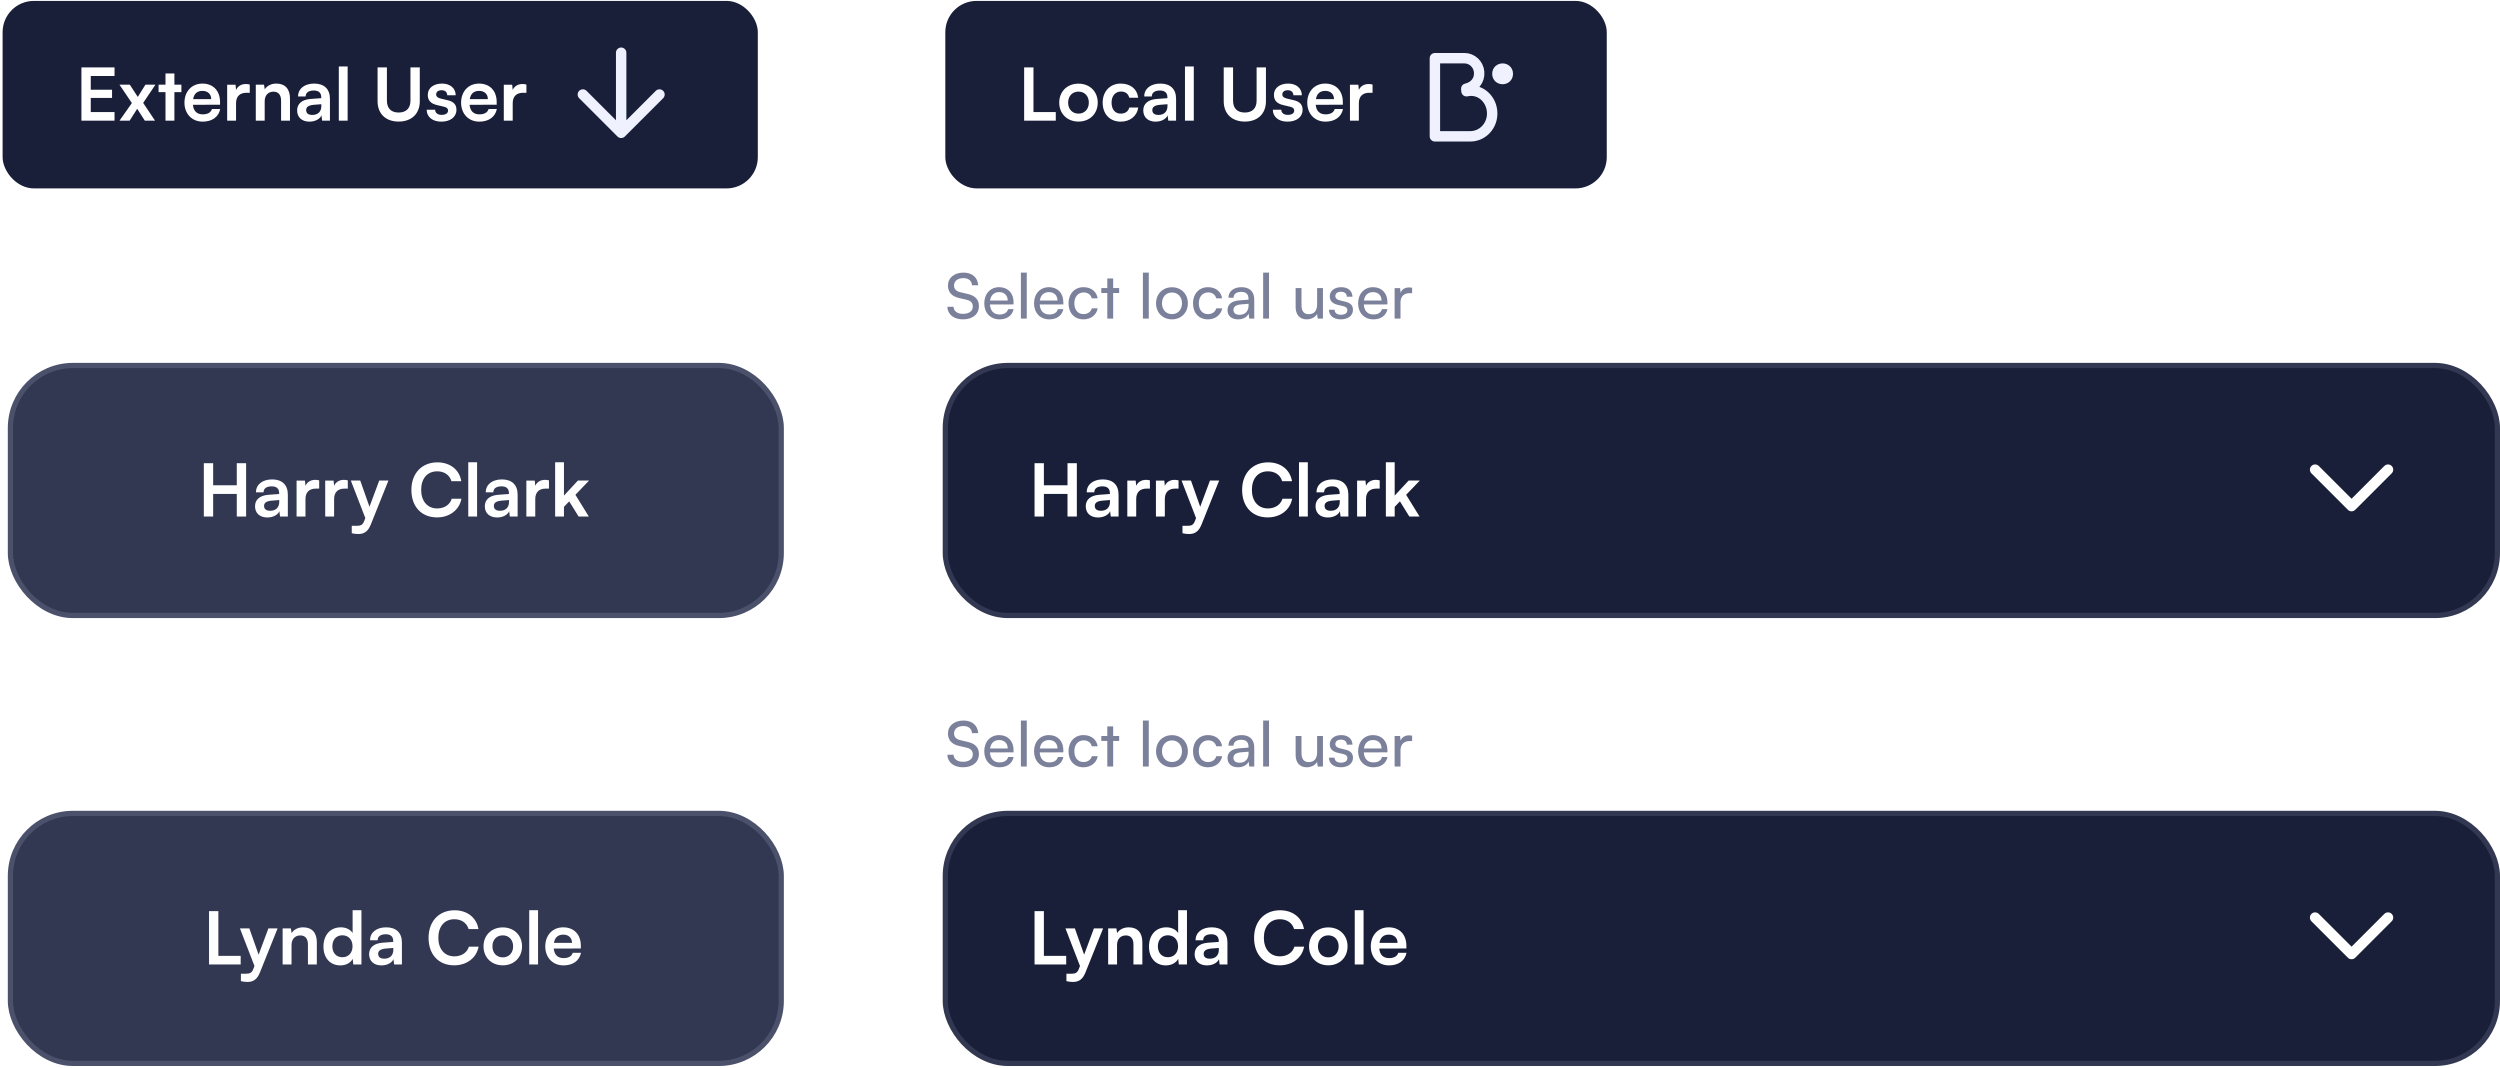 <svg width="480" height="205" viewBox="0 0 480 205" fill="none" xmlns="http://www.w3.org/2000/svg">
<g filter="url(#filter0_b_2_13)">
<rect x="181.5" y="70.174" width="298" height="48" rx="12" fill="#1A1F39"/>
<rect x="181.5" y="70.174" width="298" height="48" rx="12" stroke="#333852"/>
<path d="M200.426 99.174H198.634V88.94H200.426V93.168H204.962V88.94H206.754V99.174H204.962V94.834H200.426V99.174ZM210.831 99.356C209.361 99.356 208.465 98.502 208.465 97.2C208.465 95.926 209.389 95.128 211.027 95.002L213.099 94.848V94.694C213.099 93.756 212.539 93.378 211.671 93.378C210.663 93.378 210.103 93.798 210.103 94.526H208.647C208.647 93.028 209.879 92.048 211.755 92.048C213.617 92.048 214.765 93.056 214.765 94.974V99.174H213.267L213.141 98.152C212.847 98.866 211.909 99.356 210.831 99.356ZM211.391 98.068C212.441 98.068 213.113 97.438 213.113 96.374V96.01L211.671 96.122C210.607 96.22 210.201 96.57 210.201 97.13C210.201 97.76 210.621 98.068 211.391 98.068ZM220.783 92.23V93.812H220.153C218.921 93.812 218.151 94.47 218.151 95.814V99.174H216.443V92.272H218.053L218.151 93.28C218.445 92.594 219.103 92.132 220.027 92.132C220.265 92.132 220.503 92.16 220.783 92.23ZM226.279 92.23V93.812H225.649C224.417 93.812 223.647 94.47 223.647 95.814V99.174H221.939V92.272H223.549L223.647 93.28C223.941 92.594 224.599 92.132 225.523 92.132C225.761 92.132 225.999 92.16 226.279 92.23ZM227.038 102.38V100.952H228.06C228.732 100.952 229.152 100.798 229.446 99.986L229.642 99.468L226.856 92.258H228.662L230.44 97.298L232.316 92.258H234.08L230.692 100.714C230.174 102.002 229.446 102.534 228.312 102.534C227.836 102.534 227.416 102.478 227.038 102.38ZM243.401 99.342C240.419 99.342 238.487 97.27 238.487 94.064C238.487 90.886 240.489 88.772 243.485 88.772C245.907 88.772 247.713 90.186 248.063 92.384H246.173C245.823 91.194 244.801 90.494 243.443 90.494C241.553 90.494 240.363 91.866 240.363 94.05C240.363 96.22 241.567 97.62 243.443 97.62C244.829 97.62 245.893 96.892 246.229 95.758H248.091C247.699 97.914 245.823 99.342 243.401 99.342ZM251.1 99.174H249.406V88.758H251.1V99.174ZM254.95 99.356C253.48 99.356 252.584 98.502 252.584 97.2C252.584 95.926 253.508 95.128 255.146 95.002L257.218 94.848V94.694C257.218 93.756 256.658 93.378 255.79 93.378C254.782 93.378 254.222 93.798 254.222 94.526H252.766C252.766 93.028 253.998 92.048 255.874 92.048C257.736 92.048 258.884 93.056 258.884 94.974V99.174H257.386L257.26 98.152C256.966 98.866 256.028 99.356 254.95 99.356ZM255.51 98.068C256.56 98.068 257.232 97.438 257.232 96.374V96.01L255.79 96.122C254.726 96.22 254.32 96.57 254.32 97.13C254.32 97.76 254.74 98.068 255.51 98.068ZM264.902 92.23V93.812H264.272C263.04 93.812 262.27 94.47 262.27 95.814V99.174H260.562V92.272H262.172L262.27 93.28C262.564 92.594 263.222 92.132 264.146 92.132C264.384 92.132 264.622 92.16 264.902 92.23ZM267.78 99.174H266.086V88.758H267.78V95.156L270.468 92.258H272.61L269.978 95.002L272.554 99.174H270.594L268.788 96.262L267.78 97.312V99.174Z" fill="white"/>
<path d="M444.5 90.174C445.62 91.294 449.633 95.307 451.5 97.174L458.5 90.174" stroke="white" stroke-width="2" stroke-linecap="round" stroke-linejoin="round"/>
</g>
<g filter="url(#filter1_b_2_13)">
<rect x="181.5" y="156.174" width="298" height="48" rx="12" fill="#1A1F39"/>
<rect x="181.5" y="156.174" width="298" height="48" rx="12" stroke="#333852"/>
<path d="M200.426 174.94V183.522H204.71V185.174H198.634V174.94H200.426ZM204.753 188.38V186.952H205.775C206.447 186.952 206.867 186.798 207.161 185.986L207.357 185.468L204.571 178.258H206.377L208.155 183.298L210.031 178.258H211.795L208.407 186.714C207.889 188.002 207.161 188.534 206.027 188.534C205.551 188.534 205.131 188.478 204.753 188.38ZM214.473 185.174H212.765V178.258H214.347L214.487 179.154C214.921 178.454 215.761 178.048 216.699 178.048C218.435 178.048 219.331 179.126 219.331 180.918V185.174H217.623V181.324C217.623 180.162 217.049 179.602 216.167 179.602C215.117 179.602 214.473 180.33 214.473 181.45V185.174ZM223.851 185.356C221.849 185.356 220.603 183.886 220.603 181.744C220.603 179.588 221.863 178.048 223.949 178.048C224.915 178.048 225.769 178.454 226.203 179.14V174.758H227.897V185.174H226.329L226.217 184.096C225.797 184.894 224.901 185.356 223.851 185.356ZM224.229 183.788C225.419 183.788 226.189 182.934 226.189 181.688C226.189 180.442 225.419 179.574 224.229 179.574C223.039 179.574 222.311 180.456 222.311 181.688C222.311 182.92 223.039 183.788 224.229 183.788ZM231.735 185.356C230.265 185.356 229.369 184.502 229.369 183.2C229.369 181.926 230.293 181.128 231.931 181.002L234.003 180.848V180.694C234.003 179.756 233.443 179.378 232.575 179.378C231.567 179.378 231.007 179.798 231.007 180.526H229.551C229.551 179.028 230.783 178.048 232.659 178.048C234.521 178.048 235.669 179.056 235.669 180.974V185.174H234.171L234.045 184.152C233.751 184.866 232.813 185.356 231.735 185.356ZM232.295 184.068C233.345 184.068 234.017 183.438 234.017 182.374V182.01L232.575 182.122C231.511 182.22 231.105 182.57 231.105 183.13C231.105 183.76 231.525 184.068 232.295 184.068ZM245.698 185.342C242.716 185.342 240.784 183.27 240.784 180.064C240.784 176.886 242.786 174.772 245.782 174.772C248.204 174.772 250.01 176.186 250.36 178.384H248.47C248.12 177.194 247.098 176.494 245.74 176.494C243.85 176.494 242.66 177.866 242.66 180.05C242.66 182.22 243.864 183.62 245.74 183.62C247.126 183.62 248.19 182.892 248.526 181.758H250.388C249.996 183.914 248.12 185.342 245.698 185.342ZM251.337 181.702C251.337 179.546 252.891 178.062 255.033 178.062C257.175 178.062 258.729 179.546 258.729 181.702C258.729 183.858 257.175 185.342 255.033 185.342C252.891 185.342 251.337 183.858 251.337 181.702ZM253.045 181.702C253.045 182.962 253.857 183.816 255.033 183.816C256.209 183.816 257.021 182.962 257.021 181.702C257.021 180.442 256.209 179.588 255.033 179.588C253.857 179.588 253.045 180.442 253.045 181.702ZM261.805 185.174H260.111V174.758H261.805V185.174ZM266.691 185.356C264.633 185.356 263.191 183.858 263.191 181.716C263.191 179.546 264.605 178.048 266.635 178.048C268.707 178.048 270.023 179.434 270.023 181.59V182.108L264.815 182.122C264.941 183.34 265.585 183.956 266.719 183.956C267.657 183.956 268.273 183.592 268.469 182.934H270.051C269.757 184.446 268.497 185.356 266.691 185.356ZM266.649 179.448C265.641 179.448 265.025 179.994 264.857 181.03H268.329C268.329 180.078 267.671 179.448 266.649 179.448Z" fill="white"/>
<path d="M444.5 176.174C445.62 177.294 449.633 181.307 451.5 183.174L458.5 176.174" stroke="white" stroke-width="2" stroke-linecap="round" stroke-linejoin="round"/>
</g>
<rect x="2" y="70.174" width="148" height="48" rx="12" fill="#333852"/>
<rect x="2" y="70.174" width="148" height="48" rx="12" stroke="#4C516B"/>
<path d="M40.926 99.174H39.134V88.94H40.926V93.168H45.462V88.94H47.254V99.174H45.462V94.834H40.926V99.174ZM51.331 99.356C49.861 99.356 48.965 98.502 48.965 97.2C48.965 95.926 49.889 95.128 51.527 95.002L53.599 94.848V94.694C53.599 93.756 53.039 93.378 52.171 93.378C51.163 93.378 50.603 93.798 50.603 94.526H49.147C49.147 93.028 50.379 92.048 52.255 92.048C54.117 92.048 55.265 93.056 55.265 94.974V99.174H53.767L53.641 98.152C53.347 98.866 52.409 99.356 51.331 99.356ZM51.891 98.068C52.941 98.068 53.613 97.438 53.613 96.374V96.01L52.171 96.122C51.107 96.22 50.701 96.57 50.701 97.13C50.701 97.76 51.121 98.068 51.891 98.068ZM61.282 92.23V93.812H60.653C59.42 93.812 58.651 94.47 58.651 95.814V99.174H56.943V92.272H58.553L58.651 93.28C58.944 92.594 59.602 92.132 60.526 92.132C60.764 92.132 61.002 92.16 61.282 92.23ZM66.779 92.23V93.812H66.149C64.917 93.812 64.147 94.47 64.147 95.814V99.174H62.439V92.272H64.049L64.147 93.28C64.441 92.594 65.099 92.132 66.023 92.132C66.261 92.132 66.499 92.16 66.779 92.23ZM67.538 102.38V100.952H68.56C69.232 100.952 69.652 100.798 69.946 99.986L70.142 99.468L67.356 92.258H69.162L70.94 97.298L72.816 92.258H74.58L71.192 100.714C70.674 102.002 69.946 102.534 68.812 102.534C68.336 102.534 67.916 102.478 67.538 102.38ZM83.901 99.342C80.919 99.342 78.987 97.27 78.987 94.064C78.987 90.886 80.989 88.772 83.985 88.772C86.407 88.772 88.213 90.186 88.563 92.384H86.673C86.323 91.194 85.301 90.494 83.943 90.494C82.053 90.494 80.863 91.866 80.863 94.05C80.863 96.22 82.067 97.62 83.943 97.62C85.329 97.62 86.393 96.892 86.729 95.758H88.591C88.199 97.914 86.323 99.342 83.901 99.342ZM91.6 99.174H89.906V88.758H91.6V99.174ZM95.45 99.356C93.98 99.356 93.084 98.502 93.084 97.2C93.084 95.926 94.008 95.128 95.646 95.002L97.718 94.848V94.694C97.718 93.756 97.158 93.378 96.29 93.378C95.282 93.378 94.722 93.798 94.722 94.526H93.266C93.266 93.028 94.498 92.048 96.374 92.048C98.236 92.048 99.384 93.056 99.384 94.974V99.174H97.886L97.76 98.152C97.466 98.866 96.528 99.356 95.45 99.356ZM96.01 98.068C97.06 98.068 97.732 97.438 97.732 96.374V96.01L96.29 96.122C95.226 96.22 94.82 96.57 94.82 97.13C94.82 97.76 95.24 98.068 96.01 98.068ZM105.402 92.23V93.812H104.772C103.54 93.812 102.77 94.47 102.77 95.814V99.174H101.062V92.272H102.672L102.77 93.28C103.064 92.594 103.722 92.132 104.646 92.132C104.884 92.132 105.122 92.16 105.402 92.23ZM108.28 99.174H106.586V88.758H108.28V95.156L110.968 92.258H113.11L110.478 95.002L113.054 99.174H111.094L109.288 96.262L108.28 97.312V99.174Z" fill="white"/>
<path d="M182.004 54.838C182.004 53.35 183.204 52.342 184.992 52.342C186.648 52.342 187.716 53.266 187.812 54.766H186.624C186.564 53.902 185.952 53.398 184.98 53.398C183.888 53.398 183.18 53.95 183.18 54.802C183.18 55.498 183.576 55.918 184.392 56.11L185.82 56.446C187.236 56.77 187.956 57.538 187.956 58.762C187.956 60.322 186.744 61.318 184.896 61.318C183.132 61.318 181.956 60.394 181.884 58.906H183.084C183.108 59.734 183.804 60.262 184.896 60.262C186.048 60.262 186.78 59.722 186.78 58.858C186.78 58.174 186.408 57.742 185.58 57.55L184.152 57.226C182.736 56.902 182.004 56.086 182.004 54.838ZM191.894 61.318C190.166 61.318 188.978 60.07 188.978 58.246C188.978 56.41 190.142 55.138 191.846 55.138C193.514 55.138 194.606 56.29 194.606 58.03V58.45L190.07 58.462C190.154 59.698 190.802 60.382 191.918 60.382C192.794 60.382 193.37 60.022 193.562 59.35H194.618C194.33 60.61 193.346 61.318 191.894 61.318ZM191.846 56.086C190.862 56.086 190.238 56.674 190.094 57.706H193.478C193.478 56.734 192.842 56.086 191.846 56.086ZM197.138 61.174H196.01V52.342H197.138V61.174ZM201.45 61.318C199.722 61.318 198.534 60.07 198.534 58.246C198.534 56.41 199.698 55.138 201.402 55.138C203.07 55.138 204.162 56.29 204.162 58.03V58.45L199.626 58.462C199.71 59.698 200.358 60.382 201.474 60.382C202.35 60.382 202.926 60.022 203.118 59.35H204.174C203.886 60.61 202.902 61.318 201.45 61.318ZM201.402 56.086C200.418 56.086 199.794 56.674 199.65 57.706H203.034C203.034 56.734 202.398 56.086 201.402 56.086ZM205.158 58.246C205.158 56.41 206.322 55.138 208.038 55.138C209.514 55.138 210.546 55.978 210.75 57.286H209.622C209.43 56.542 208.83 56.146 208.074 56.146C207.006 56.146 206.274 56.962 206.274 58.234C206.274 59.494 206.958 60.31 208.026 60.31C208.83 60.31 209.43 59.89 209.634 59.194H210.762C210.534 60.466 209.442 61.318 208.026 61.318C206.298 61.318 205.158 60.094 205.158 58.246ZM213.728 61.174H212.6V56.254H211.448V55.306H212.6V53.47H213.728V55.306H214.88V56.254H213.728V61.174ZM220.566 61.174H219.438V52.342H220.566V61.174ZM221.962 58.234C221.962 56.422 223.258 55.15 225.022 55.15C226.774 55.15 228.07 56.422 228.07 58.234C228.07 60.046 226.774 61.318 225.022 61.318C223.258 61.318 221.962 60.046 221.962 58.234ZM223.102 58.234C223.102 59.458 223.882 60.31 225.022 60.31C226.15 60.31 226.942 59.458 226.942 58.234C226.942 57.01 226.15 56.158 225.022 56.158C223.882 56.158 223.102 57.01 223.102 58.234ZM229.055 58.246C229.055 56.41 230.219 55.138 231.935 55.138C233.411 55.138 234.443 55.978 234.647 57.286H233.519C233.327 56.542 232.727 56.146 231.971 56.146C230.903 56.146 230.171 56.962 230.171 58.234C230.171 59.494 230.855 60.31 231.923 60.31C232.727 60.31 233.327 59.89 233.531 59.194H234.659C234.431 60.466 233.339 61.318 231.923 61.318C230.195 61.318 229.055 60.094 229.055 58.246ZM237.685 61.318C236.425 61.318 235.681 60.61 235.681 59.542C235.681 58.462 236.485 57.79 237.865 57.682L239.713 57.538V57.37C239.713 56.386 239.125 56.038 238.333 56.038C237.385 56.038 236.845 56.458 236.845 57.166H235.861C235.861 55.942 236.869 55.138 238.381 55.138C239.833 55.138 240.817 55.906 240.817 57.49V61.174H239.857L239.737 60.226C239.437 60.898 238.633 61.318 237.685 61.318ZM238.009 60.442C239.077 60.442 239.725 59.746 239.725 58.642V58.33L238.225 58.45C237.229 58.546 236.821 58.93 236.821 59.506C236.821 60.13 237.277 60.442 238.009 60.442ZM243.651 61.174H242.523V52.342H243.651V61.174ZM252.889 55.306H254.005V61.174H252.997L252.877 60.286C252.541 60.898 251.761 61.318 250.897 61.318C249.529 61.318 248.761 60.394 248.761 58.954V55.306H249.889V58.582C249.889 59.842 250.429 60.322 251.293 60.322C252.325 60.322 252.889 59.662 252.889 58.402V55.306ZM255.164 59.47H256.244C256.244 60.07 256.7 60.43 257.444 60.43C258.236 60.43 258.692 60.106 258.692 59.566C258.692 59.17 258.5 58.93 257.888 58.774L256.856 58.534C255.812 58.282 255.32 57.766 255.32 56.902C255.32 55.822 256.232 55.138 257.528 55.138C258.812 55.138 259.652 55.858 259.676 56.974H258.596C258.572 56.386 258.176 56.014 257.492 56.014C256.784 56.014 256.388 56.326 256.388 56.866C256.388 57.262 256.676 57.526 257.252 57.67L258.284 57.922C259.28 58.162 259.772 58.618 259.772 59.494C259.772 60.61 258.812 61.318 257.42 61.318C256.04 61.318 255.164 60.586 255.164 59.47ZM263.675 61.318C261.947 61.318 260.759 60.07 260.759 58.246C260.759 56.41 261.923 55.138 263.627 55.138C265.295 55.138 266.387 56.29 266.387 58.03V58.45L261.851 58.462C261.935 59.698 262.583 60.382 263.699 60.382C264.575 60.382 265.151 60.022 265.343 59.35H266.399C266.111 60.61 265.127 61.318 263.675 61.318ZM263.627 56.086C262.643 56.086 262.019 56.674 261.875 57.706H265.259C265.259 56.734 264.623 56.086 263.627 56.086ZM271.127 55.258V56.29H270.623C269.555 56.29 268.895 56.938 268.895 58.066V61.174H267.767V55.318H268.823L268.895 56.206C269.135 55.594 269.723 55.186 270.527 55.186C270.731 55.186 270.899 55.21 271.127 55.258Z" fill="#7C819B"/>
<path d="M182.004 140.838C182.004 139.35 183.204 138.342 184.992 138.342C186.648 138.342 187.716 139.266 187.812 140.766H186.624C186.564 139.902 185.952 139.398 184.98 139.398C183.888 139.398 183.18 139.95 183.18 140.802C183.18 141.498 183.576 141.918 184.392 142.11L185.82 142.446C187.236 142.77 187.956 143.538 187.956 144.762C187.956 146.322 186.744 147.318 184.896 147.318C183.132 147.318 181.956 146.394 181.884 144.906H183.084C183.108 145.734 183.804 146.262 184.896 146.262C186.048 146.262 186.78 145.722 186.78 144.858C186.78 144.174 186.408 143.742 185.58 143.55L184.152 143.226C182.736 142.902 182.004 142.086 182.004 140.838ZM191.894 147.318C190.166 147.318 188.978 146.07 188.978 144.246C188.978 142.41 190.142 141.138 191.846 141.138C193.514 141.138 194.606 142.29 194.606 144.03V144.45L190.07 144.462C190.154 145.698 190.802 146.382 191.918 146.382C192.794 146.382 193.37 146.022 193.562 145.35H194.618C194.33 146.61 193.346 147.318 191.894 147.318ZM191.846 142.086C190.862 142.086 190.238 142.674 190.094 143.706H193.478C193.478 142.734 192.842 142.086 191.846 142.086ZM197.138 147.174H196.01V138.342H197.138V147.174ZM201.45 147.318C199.722 147.318 198.534 146.07 198.534 144.246C198.534 142.41 199.698 141.138 201.402 141.138C203.07 141.138 204.162 142.29 204.162 144.03V144.45L199.626 144.462C199.71 145.698 200.358 146.382 201.474 146.382C202.35 146.382 202.926 146.022 203.118 145.35H204.174C203.886 146.61 202.902 147.318 201.45 147.318ZM201.402 142.086C200.418 142.086 199.794 142.674 199.65 143.706H203.034C203.034 142.734 202.398 142.086 201.402 142.086ZM205.158 144.246C205.158 142.41 206.322 141.138 208.038 141.138C209.514 141.138 210.546 141.978 210.75 143.286H209.622C209.43 142.542 208.83 142.146 208.074 142.146C207.006 142.146 206.274 142.962 206.274 144.234C206.274 145.494 206.958 146.31 208.026 146.31C208.83 146.31 209.43 145.89 209.634 145.194H210.762C210.534 146.466 209.442 147.318 208.026 147.318C206.298 147.318 205.158 146.094 205.158 144.246ZM213.728 147.174H212.6V142.254H211.448V141.306H212.6V139.47H213.728V141.306H214.88V142.254H213.728V147.174ZM220.566 147.174H219.438V138.342H220.566V147.174ZM221.962 144.234C221.962 142.422 223.258 141.15 225.022 141.15C226.774 141.15 228.07 142.422 228.07 144.234C228.07 146.046 226.774 147.318 225.022 147.318C223.258 147.318 221.962 146.046 221.962 144.234ZM223.102 144.234C223.102 145.458 223.882 146.31 225.022 146.31C226.15 146.31 226.942 145.458 226.942 144.234C226.942 143.01 226.15 142.158 225.022 142.158C223.882 142.158 223.102 143.01 223.102 144.234ZM229.055 144.246C229.055 142.41 230.219 141.138 231.935 141.138C233.411 141.138 234.443 141.978 234.647 143.286H233.519C233.327 142.542 232.727 142.146 231.971 142.146C230.903 142.146 230.171 142.962 230.171 144.234C230.171 145.494 230.855 146.31 231.923 146.31C232.727 146.31 233.327 145.89 233.531 145.194H234.659C234.431 146.466 233.339 147.318 231.923 147.318C230.195 147.318 229.055 146.094 229.055 144.246ZM237.685 147.318C236.425 147.318 235.681 146.61 235.681 145.542C235.681 144.462 236.485 143.79 237.865 143.682L239.713 143.538V143.37C239.713 142.386 239.125 142.038 238.333 142.038C237.385 142.038 236.845 142.458 236.845 143.166H235.861C235.861 141.942 236.869 141.138 238.381 141.138C239.833 141.138 240.817 141.906 240.817 143.49V147.174H239.857L239.737 146.226C239.437 146.898 238.633 147.318 237.685 147.318ZM238.009 146.442C239.077 146.442 239.725 145.746 239.725 144.642V144.33L238.225 144.45C237.229 144.546 236.821 144.93 236.821 145.506C236.821 146.13 237.277 146.442 238.009 146.442ZM243.651 147.174H242.523V138.342H243.651V147.174ZM252.889 141.306H254.005V147.174H252.997L252.877 146.286C252.541 146.898 251.761 147.318 250.897 147.318C249.529 147.318 248.761 146.394 248.761 144.954V141.306H249.889V144.582C249.889 145.842 250.429 146.322 251.293 146.322C252.325 146.322 252.889 145.662 252.889 144.402V141.306ZM255.164 145.47H256.244C256.244 146.07 256.7 146.43 257.444 146.43C258.236 146.43 258.692 146.106 258.692 145.566C258.692 145.17 258.5 144.93 257.888 144.774L256.856 144.534C255.812 144.282 255.32 143.766 255.32 142.902C255.32 141.822 256.232 141.138 257.528 141.138C258.812 141.138 259.652 141.858 259.676 142.974H258.596C258.572 142.386 258.176 142.014 257.492 142.014C256.784 142.014 256.388 142.326 256.388 142.866C256.388 143.262 256.676 143.526 257.252 143.67L258.284 143.922C259.28 144.162 259.772 144.618 259.772 145.494C259.772 146.61 258.812 147.318 257.42 147.318C256.04 147.318 255.164 146.586 255.164 145.47ZM263.675 147.318C261.947 147.318 260.759 146.07 260.759 144.246C260.759 142.41 261.923 141.138 263.627 141.138C265.295 141.138 266.387 142.29 266.387 144.03V144.45L261.851 144.462C261.935 145.698 262.583 146.382 263.699 146.382C264.575 146.382 265.151 146.022 265.343 145.35H266.399C266.111 146.61 265.127 147.318 263.675 147.318ZM263.627 142.086C262.643 142.086 262.019 142.674 261.875 143.706H265.259C265.259 142.734 264.623 142.086 263.627 142.086ZM271.127 141.258V142.29H270.623C269.555 142.29 268.895 142.938 268.895 144.066V147.174H267.767V141.318H268.823L268.895 142.206C269.135 141.594 269.723 141.186 270.527 141.186C270.731 141.186 270.899 141.21 271.127 141.258Z" fill="#7C819B"/>
<rect x="2" y="156.174" width="148" height="48" rx="12" fill="#333852"/>
<rect x="2" y="156.174" width="148" height="48" rx="12" stroke="#4C516B"/>
<path d="M41.926 174.94V183.522H46.21V185.174H40.134V174.94H41.926ZM46.253 188.38V186.952H47.275C47.947 186.952 48.367 186.798 48.661 185.986L48.857 185.468L46.071 178.258H47.877L49.655 183.298L51.531 178.258H53.295L49.907 186.714C49.389 188.002 48.661 188.534 47.527 188.534C47.051 188.534 46.631 188.478 46.253 188.38ZM55.973 185.174H54.265V178.258H55.847L55.987 179.154C56.421 178.454 57.261 178.048 58.199 178.048C59.935 178.048 60.831 179.126 60.831 180.918V185.174H59.123V181.324C59.123 180.162 58.549 179.602 57.667 179.602C56.617 179.602 55.973 180.33 55.973 181.45V185.174ZM65.351 185.356C63.349 185.356 62.103 183.886 62.103 181.744C62.103 179.588 63.363 178.048 65.449 178.048C66.415 178.048 67.269 178.454 67.703 179.14V174.758H69.397V185.174H67.829L67.717 184.096C67.297 184.894 66.401 185.356 65.351 185.356ZM65.729 183.788C66.919 183.788 67.689 182.934 67.689 181.688C67.689 180.442 66.919 179.574 65.729 179.574C64.539 179.574 63.811 180.456 63.811 181.688C63.811 182.92 64.539 183.788 65.729 183.788ZM73.235 185.356C71.765 185.356 70.869 184.502 70.869 183.2C70.869 181.926 71.793 181.128 73.431 181.002L75.503 180.848V180.694C75.503 179.756 74.943 179.378 74.075 179.378C73.067 179.378 72.507 179.798 72.507 180.526H71.051C71.051 179.028 72.283 178.048 74.159 178.048C76.021 178.048 77.169 179.056 77.169 180.974V185.174H75.671L75.545 184.152C75.251 184.866 74.313 185.356 73.235 185.356ZM73.795 184.068C74.845 184.068 75.517 183.438 75.517 182.374V182.01L74.075 182.122C73.011 182.22 72.605 182.57 72.605 183.13C72.605 183.76 73.025 184.068 73.795 184.068ZM87.198 185.342C84.216 185.342 82.284 183.27 82.284 180.064C82.284 176.886 84.286 174.772 87.282 174.772C89.704 174.772 91.51 176.186 91.86 178.384H89.97C89.62 177.194 88.598 176.494 87.24 176.494C85.35 176.494 84.16 177.866 84.16 180.05C84.16 182.22 85.364 183.62 87.24 183.62C88.626 183.62 89.69 182.892 90.026 181.758H91.888C91.496 183.914 89.62 185.342 87.198 185.342ZM92.837 181.702C92.837 179.546 94.391 178.062 96.533 178.062C98.675 178.062 100.229 179.546 100.229 181.702C100.229 183.858 98.675 185.342 96.533 185.342C94.391 185.342 92.837 183.858 92.837 181.702ZM94.545 181.702C94.545 182.962 95.357 183.816 96.533 183.816C97.709 183.816 98.521 182.962 98.521 181.702C98.521 180.442 97.709 179.588 96.533 179.588C95.357 179.588 94.545 180.442 94.545 181.702ZM103.305 185.174H101.611V174.758H103.305V185.174ZM108.191 185.356C106.133 185.356 104.691 183.858 104.691 181.716C104.691 179.546 106.105 178.048 108.135 178.048C110.207 178.048 111.523 179.434 111.523 181.59V182.108L106.315 182.122C106.441 183.34 107.085 183.956 108.219 183.956C109.157 183.956 109.773 183.592 109.969 182.934H111.551C111.257 184.446 109.997 185.356 108.191 185.356ZM108.149 179.448C107.141 179.448 106.525 179.994 106.357 181.03H109.829C109.829 180.078 109.171 179.448 108.149 179.448Z" fill="white"/>
<g filter="url(#filter2_b_2_13)">
<rect x="0.5" y="0.174" width="145" height="36" rx="6" fill="#1A1F39"/>
<path d="M21.99 23.174H15.634V12.94H21.99V14.592H17.426V17.224H21.514V18.806H17.426V21.522H21.99V23.174ZM24.885 23.174H22.939L25.319 19.786L22.939 16.258H24.927L26.453 18.61L27.923 16.258H29.841L27.489 19.758L29.771 23.174H27.811L26.341 20.892L24.885 23.174ZM33.484 23.174H31.776V17.686H30.446V16.258H31.776V14.102H33.484V16.258H34.828V17.686H33.484V23.174ZM38.916 23.356C36.858 23.356 35.416 21.858 35.416 19.716C35.416 17.546 36.83 16.048 38.859 16.048C40.931 16.048 42.248 17.434 42.248 19.59V20.108L37.039 20.122C37.166 21.34 37.809 21.956 38.944 21.956C39.882 21.956 40.498 21.592 40.694 20.934H42.276C41.981 22.446 40.721 23.356 38.916 23.356ZM38.873 17.448C37.865 17.448 37.249 17.994 37.081 19.03H40.553C40.553 18.078 39.895 17.448 38.873 17.448ZM47.954 16.23V17.812H47.324C46.092 17.812 45.322 18.47 45.322 19.814V23.174H43.614V16.272H45.224L45.322 17.28C45.616 16.594 46.274 16.132 47.198 16.132C47.436 16.132 47.674 16.16 47.954 16.23ZM50.819 23.174H49.111V16.258H50.693L50.833 17.154C51.267 16.454 52.106 16.048 53.044 16.048C54.781 16.048 55.676 17.126 55.676 18.918V23.174H53.968V19.324C53.968 18.162 53.395 17.602 52.513 17.602C51.462 17.602 50.819 18.33 50.819 19.45V23.174ZM59.413 23.356C57.943 23.356 57.047 22.502 57.047 21.2C57.047 19.926 57.971 19.128 59.609 19.002L61.681 18.848V18.694C61.681 17.756 61.121 17.378 60.253 17.378C59.245 17.378 58.685 17.798 58.685 18.526H57.229C57.229 17.028 58.461 16.048 60.337 16.048C62.199 16.048 63.347 17.056 63.347 18.974V23.174H61.849L61.723 22.152C61.429 22.866 60.491 23.356 59.413 23.356ZM59.973 22.068C61.023 22.068 61.695 21.438 61.695 20.374V20.01L60.253 20.122C59.189 20.22 58.783 20.57 58.783 21.13C58.783 21.76 59.203 22.068 59.973 22.068ZM66.747 23.174H65.053V12.758H66.747V23.174ZM72.494 19.436V12.94H74.286V19.324C74.286 20.794 75.084 21.606 76.54 21.606C77.996 21.606 78.808 20.78 78.808 19.324V12.94H80.6V19.436C80.6 21.83 79.032 23.342 76.54 23.342C74.062 23.342 72.494 21.844 72.494 19.436ZM81.924 21.074H83.548C83.562 21.676 84.01 22.054 84.794 22.054C85.592 22.054 86.026 21.732 86.026 21.228C86.026 20.878 85.844 20.626 85.228 20.486L83.982 20.192C82.736 19.912 82.134 19.324 82.134 18.218C82.134 16.86 83.282 16.048 84.878 16.048C86.432 16.048 87.482 16.944 87.496 18.288H85.872C85.858 17.7 85.466 17.322 84.808 17.322C84.136 17.322 83.744 17.63 83.744 18.148C83.744 18.54 84.052 18.792 84.64 18.932L85.886 19.226C87.048 19.492 87.636 20.024 87.636 21.088C87.636 22.488 86.446 23.356 84.738 23.356C83.016 23.356 81.924 22.432 81.924 21.074ZM92.031 23.356C89.973 23.356 88.531 21.858 88.531 19.716C88.531 17.546 89.945 16.048 91.975 16.048C94.047 16.048 95.363 17.434 95.363 19.59V20.108L90.155 20.122C90.281 21.34 90.925 21.956 92.059 21.956C92.997 21.956 93.613 21.592 93.809 20.934H95.391C95.097 22.446 93.837 23.356 92.031 23.356ZM91.989 17.448C90.981 17.448 90.365 17.994 90.197 19.03H93.669C93.669 18.078 93.011 17.448 91.989 17.448ZM101.07 16.23V17.812H100.44C99.208 17.812 98.438 18.47 98.438 19.814V23.174H96.73V16.272H98.34L98.438 17.28C98.732 16.594 99.39 16.132 100.314 16.132C100.552 16.132 100.79 16.16 101.07 16.23Z" fill="white"/>
<path d="M126.619 18.147L119.263 25.502M119.263 25.502L111.908 18.147M119.263 25.502L119.263 10.123" stroke="#EFF1FF" stroke-width="2" stroke-linecap="round" stroke-linejoin="round"/>
</g>
<g filter="url(#filter3_b_2_13)">
<rect x="181.5" y="0.174" width="127" height="36" rx="6" fill="#1A1F39"/>
<path d="M198.426 12.94V21.522H202.71V23.174H196.634V12.94H198.426ZM203.372 19.702C203.372 17.546 204.926 16.062 207.068 16.062C209.21 16.062 210.764 17.546 210.764 19.702C210.764 21.858 209.21 23.342 207.068 23.342C204.926 23.342 203.372 21.858 203.372 19.702ZM205.08 19.702C205.08 20.962 205.892 21.816 207.068 21.816C208.244 21.816 209.056 20.962 209.056 19.702C209.056 18.442 208.244 17.588 207.068 17.588C205.892 17.588 205.08 18.442 205.08 19.702ZM211.712 19.702C211.712 17.56 213.126 16.048 215.17 16.048C217.06 16.048 218.348 17.098 218.53 18.764H216.822C216.626 17.98 216.052 17.574 215.24 17.574C214.148 17.574 213.42 18.4 213.42 19.702C213.42 21.004 214.092 21.816 215.184 21.816C216.038 21.816 216.64 21.396 216.822 20.64H218.544C218.334 22.25 216.99 23.356 215.184 23.356C213.084 23.356 211.712 21.9 211.712 19.702ZM221.874 23.356C220.404 23.356 219.508 22.502 219.508 21.2C219.508 19.926 220.432 19.128 222.07 19.002L224.142 18.848V18.694C224.142 17.756 223.582 17.378 222.714 17.378C221.706 17.378 221.146 17.798 221.146 18.526H219.69C219.69 17.028 220.922 16.048 222.798 16.048C224.66 16.048 225.808 17.056 225.808 18.974V23.174H224.31L224.184 22.152C223.89 22.866 222.952 23.356 221.874 23.356ZM222.434 22.068C223.484 22.068 224.156 21.438 224.156 20.374V20.01L222.714 20.122C221.65 20.22 221.244 20.57 221.244 21.13C221.244 21.76 221.664 22.068 222.434 22.068ZM229.208 23.174H227.514V12.758H229.208V23.174ZM234.955 19.436V12.94H236.747V19.324C236.747 20.794 237.545 21.606 239.001 21.606C240.457 21.606 241.269 20.78 241.269 19.324V12.94H243.061V19.436C243.061 21.83 241.493 23.342 239.001 23.342C236.523 23.342 234.955 21.844 234.955 19.436ZM244.385 21.074H246.009C246.023 21.676 246.471 22.054 247.255 22.054C248.053 22.054 248.487 21.732 248.487 21.228C248.487 20.878 248.305 20.626 247.689 20.486L246.443 20.192C245.197 19.912 244.595 19.324 244.595 18.218C244.595 16.86 245.743 16.048 247.339 16.048C248.893 16.048 249.943 16.944 249.957 18.288H248.333C248.319 17.7 247.927 17.322 247.269 17.322C246.597 17.322 246.205 17.63 246.205 18.148C246.205 18.54 246.513 18.792 247.101 18.932L248.347 19.226C249.509 19.492 250.097 20.024 250.097 21.088C250.097 22.488 248.907 23.356 247.199 23.356C245.477 23.356 244.385 22.432 244.385 21.074ZM254.492 23.356C252.434 23.356 250.992 21.858 250.992 19.716C250.992 17.546 252.406 16.048 254.436 16.048C256.508 16.048 257.824 17.434 257.824 19.59V20.108L252.616 20.122C252.742 21.34 253.386 21.956 254.52 21.956C255.458 21.956 256.074 21.592 256.27 20.934H257.852C257.558 22.446 256.298 23.356 254.492 23.356ZM254.45 17.448C253.442 17.448 252.826 17.994 252.658 19.03H256.13C256.13 18.078 255.472 17.448 254.45 17.448ZM263.531 16.23V17.812H262.901C261.669 17.812 260.899 18.47 260.899 19.814V23.174H259.191V16.272H260.801L260.899 17.28C261.193 16.594 261.851 16.132 262.775 16.132C263.013 16.132 263.251 16.16 263.531 16.23Z" fill="white"/>
<path fill-rule="evenodd" clip-rule="evenodd" d="M285.405 18.799C284.631 17.905 283.581 17.414 282.449 17.414C282.151 17.414 281.859 17.465 281.567 17.515L281.524 17.027C283.045 16.688 284.121 15.479 283.998 13.852C283.885 12.35 282.648 11.174 281.183 11.174H275.5V26.174H282.303C284.514 26.174 286.354 24.378 286.491 22.086C286.565 20.859 286.179 19.692 285.405 18.799Z" stroke="#EFF1FF" stroke-width="2" stroke-linecap="round" stroke-linejoin="round"/>
<circle cx="288.5" cy="14.174" r="1" stroke="#EFF1FF" stroke-width="2" stroke-linecap="round" stroke-linejoin="round"/>
</g>
<defs>
<filter id="filter0_b_2_13" x="169" y="57.674" width="323" height="73" filterUnits="userSpaceOnUse" color-interpolation-filters="sRGB">
<feFlood flood-opacity="0" result="BackgroundImageFix"/>
<feGaussianBlur in="BackgroundImageFix" stdDeviation="6"/>
<feComposite in2="SourceAlpha" operator="in" result="effect1_backgroundBlur_2_13"/>
<feBlend mode="normal" in="SourceGraphic" in2="effect1_backgroundBlur_2_13" result="shape"/>
</filter>
<filter id="filter1_b_2_13" x="169" y="143.674" width="323" height="73" filterUnits="userSpaceOnUse" color-interpolation-filters="sRGB">
<feFlood flood-opacity="0" result="BackgroundImageFix"/>
<feGaussianBlur in="BackgroundImageFix" stdDeviation="6"/>
<feComposite in2="SourceAlpha" operator="in" result="effect1_backgroundBlur_2_13"/>
<feBlend mode="normal" in="SourceGraphic" in2="effect1_backgroundBlur_2_13" result="shape"/>
</filter>
<filter id="filter2_b_2_13" x="-11.5" y="-11.826" width="169" height="60" filterUnits="userSpaceOnUse" color-interpolation-filters="sRGB">
<feFlood flood-opacity="0" result="BackgroundImageFix"/>
<feGaussianBlur in="BackgroundImageFix" stdDeviation="6"/>
<feComposite in2="SourceAlpha" operator="in" result="effect1_backgroundBlur_2_13"/>
<feBlend mode="normal" in="SourceGraphic" in2="effect1_backgroundBlur_2_13" result="shape"/>
</filter>
<filter id="filter3_b_2_13" x="169.5" y="-11.826" width="151" height="60" filterUnits="userSpaceOnUse" color-interpolation-filters="sRGB">
<feFlood flood-opacity="0" result="BackgroundImageFix"/>
<feGaussianBlur in="BackgroundImageFix" stdDeviation="6"/>
<feComposite in2="SourceAlpha" operator="in" result="effect1_backgroundBlur_2_13"/>
<feBlend mode="normal" in="SourceGraphic" in2="effect1_backgroundBlur_2_13" result="shape"/>
</filter>
</defs>
</svg>
